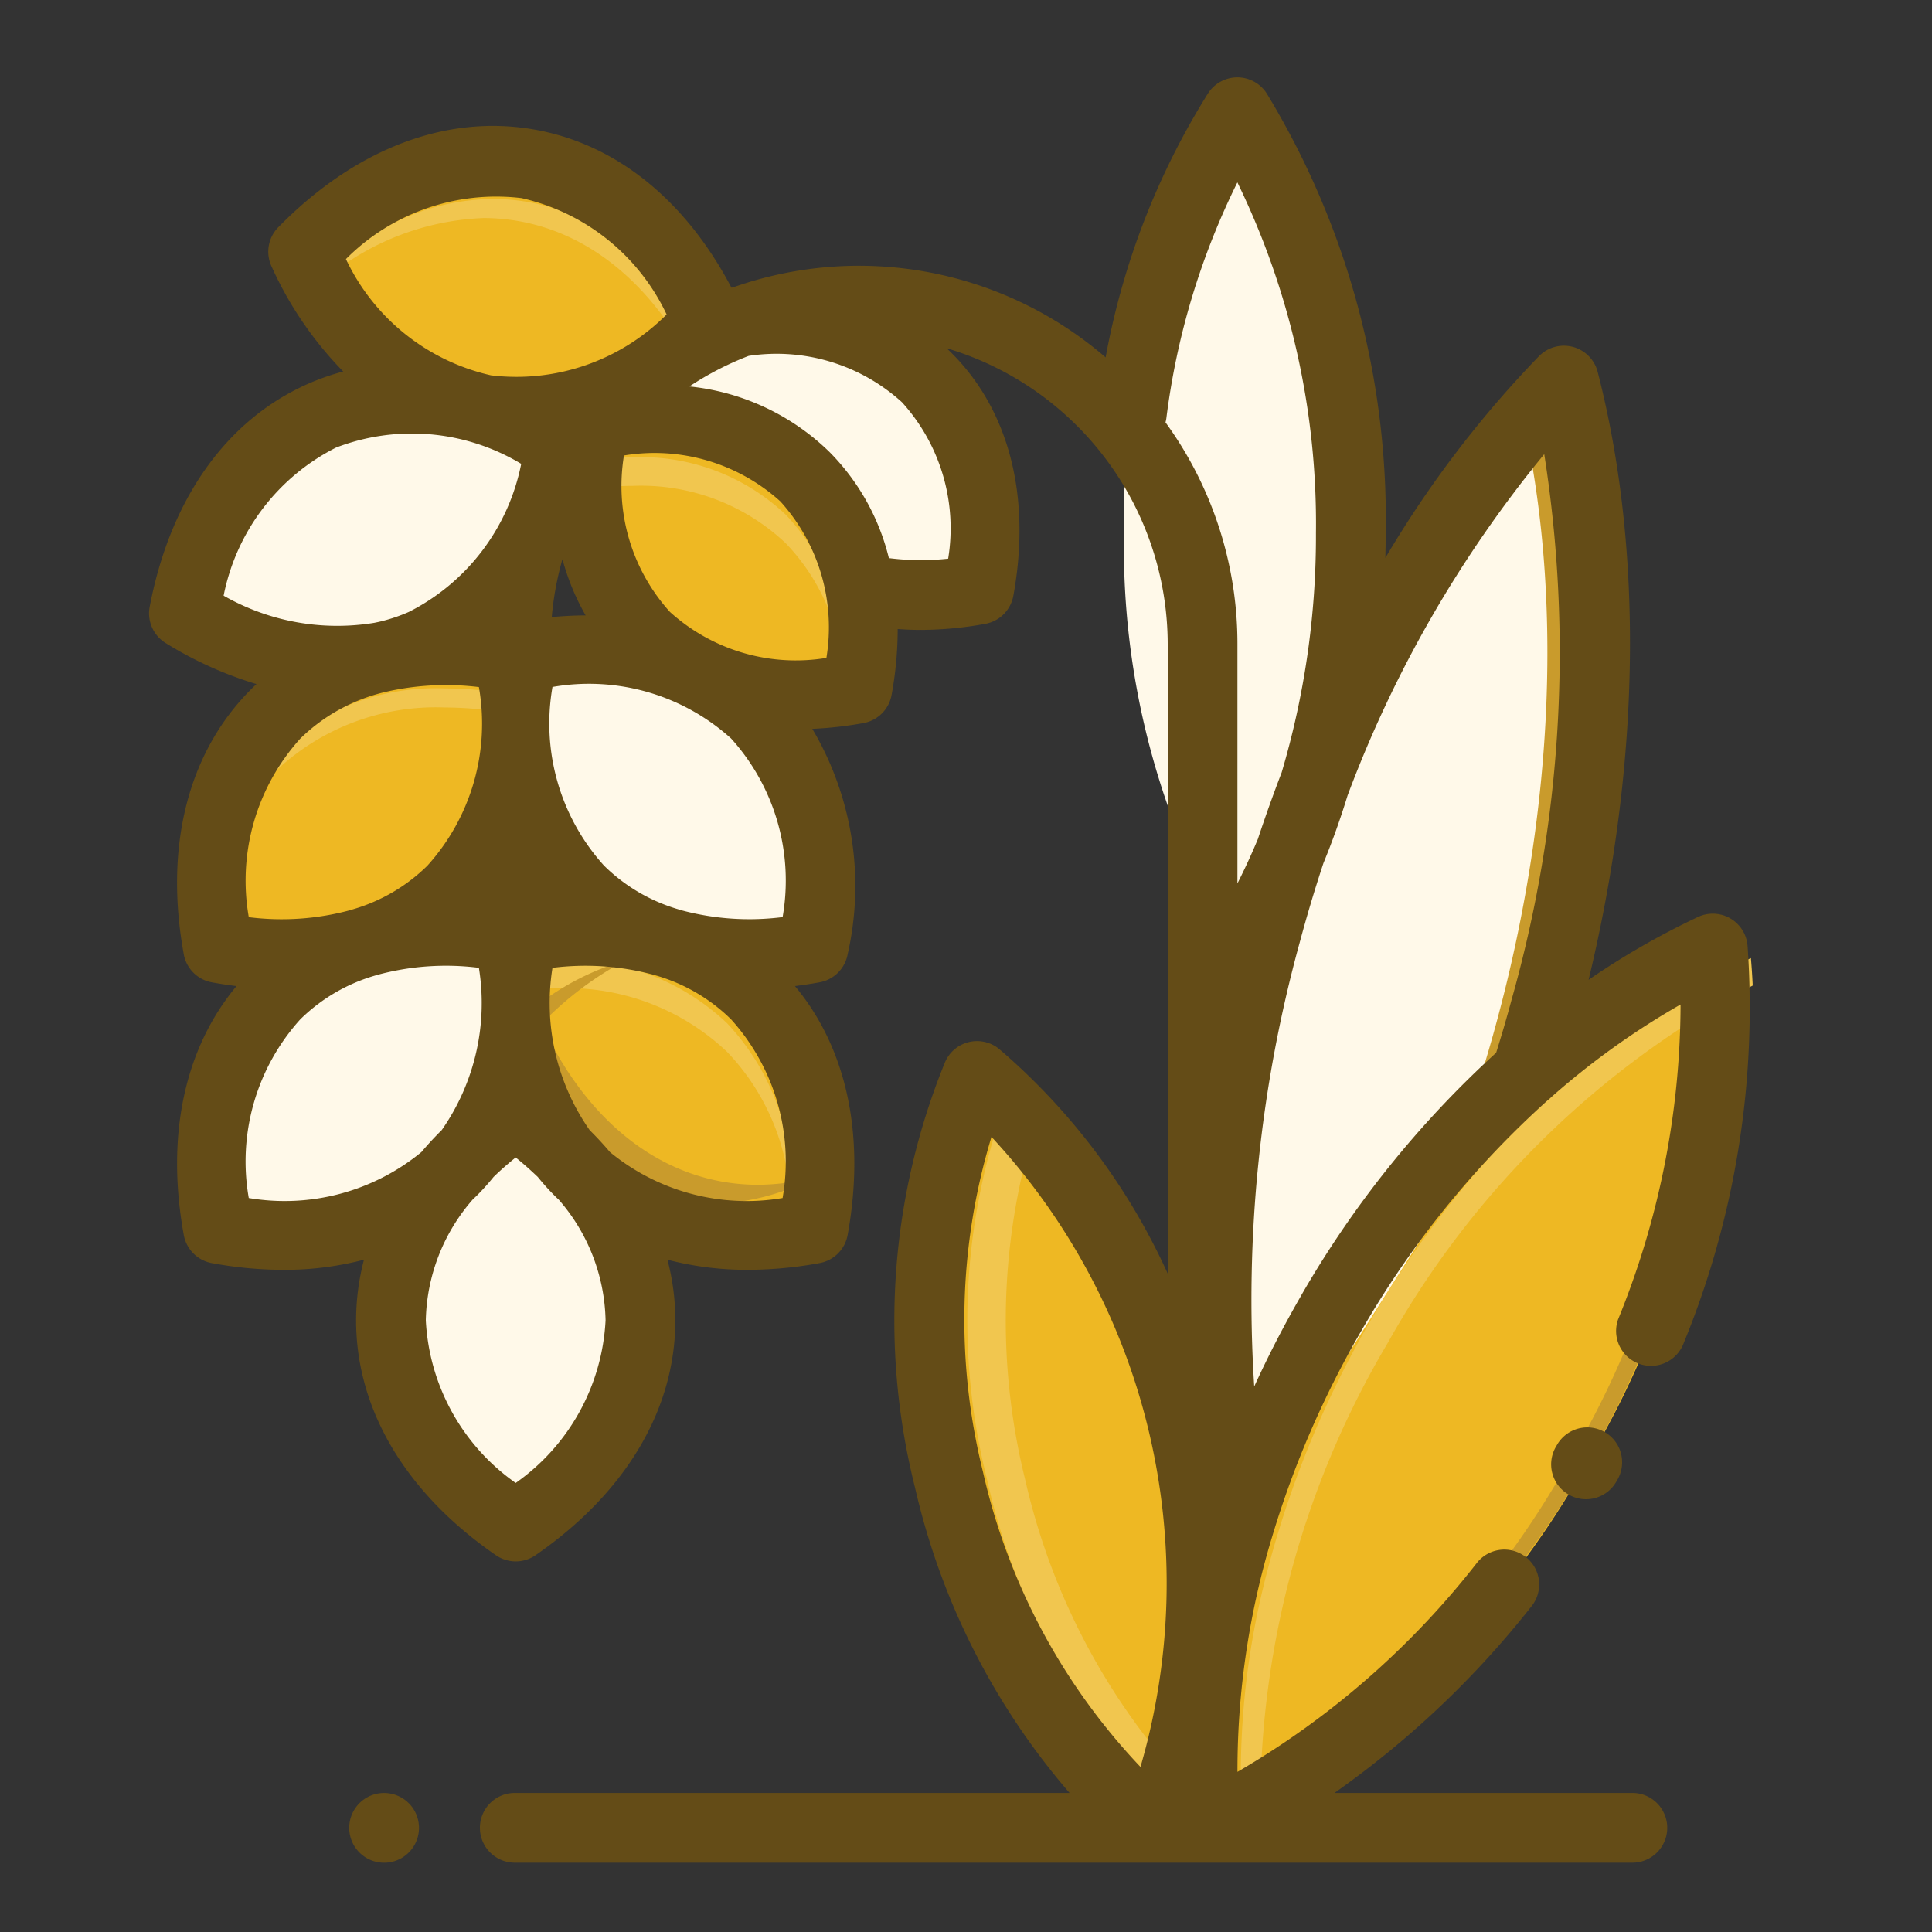 <svg xmlns="http://www.w3.org/2000/svg" width="75" height="75" viewBox="0 0 75 75"><rect x="0" y="0" width="75" height="75" fill="#333333" stroke="none"/><g transform="translate(-317 -6811)"><g transform="translate(223.786 748.609)"><g transform="translate(101.443 6098.535)"><path d="M95.766,305.307c0,3.109,1.845,5.93,4.842,8,3-2.073,4.842-4.894,4.842-8s-1.845-5.93-4.842-8C97.611,299.377,95.766,302.2,95.766,305.307Z" transform="translate(-88.818 -290.199)" fill="#fff9e9"/><path d="M46.909,247.281c-2.2,2.2-2.889,5.5-2.235,9.083,3.585.654,6.885-.036,9.083-2.235s2.889-5.5,2.235-9.083C52.407,244.392,49.108,245.083,46.909,247.281Z" transform="translate(-44.438 -244.81)" fill="#fff9e9"/></g><path d="M140.86,247.281c2.2,2.2,2.888,5.5,2.235,9.083-3.585.654-6.885-.036-9.083-2.235s-2.889-5.5-2.235-9.083C135.363,244.392,138.662,245.083,140.86,247.281Z" transform="translate(-18.309 5853.725)" fill="#eeb823"/><path d="M11.777,9.587A8.873,8.873,0,0,0,9.319,3.581,9.03,9.03,0,0,0,2.754,1.11a14.1,14.1,0,0,0-2.518.236A14.464,14.464,0,0,0,.012,3.3,13.714,13.714,0,0,1,.236.236,14.087,14.087,0,0,1,2.754,0,9.031,9.031,0,0,1,9.319,2.471a9.189,9.189,0,0,1,2.459,7.116Z" transform="translate(112.123 6099.645)" fill="#f1c64f"/><path d="M46.909,166.757c-2.2,2.2-2.889,5.5-2.235,9.083,3.585.654,6.885-.036,9.083-2.235s2.889-5.5,2.235-9.083C52.407,163.869,49.108,164.559,46.909,166.757Z" transform="translate(57.004 5923.349)" fill="#eeb823"/><path d="M.006,9.4h0A9.133,9.133,0,0,1,2.471,2.471,9.031,9.031,0,0,1,9.036,0a14.088,14.088,0,0,1,2.517.236,13.835,13.835,0,0,1,.231,2.886A14.343,14.343,0,0,0,11.553.977,14.084,14.084,0,0,0,9.035.74,9.03,9.03,0,0,0,2.471,3.211,8.922,8.922,0,0,0,.006,9.4Z" transform="translate(101.443 6089.115)" fill="#f1c64f"/><path d="M41.749,92.676c-2.842,1.259-4.675,4.088-5.356,7.668,3.109,1.9,6.435,2.446,9.278,1.187s4.675-4.088,5.356-7.668C47.918,91.962,44.592,91.417,41.749,92.676Z" transform="translate(63.961 5985.854)" fill="#fff9e9"/><path d="M79.29,24.021c-3.063-.529-6.157.809-8.71,3.41,1.533,3.307,4,5.6,7.062,6.133s6.157-.809,8.71-3.41C84.819,26.847,82.353,24.55,79.29,24.021Z" transform="translate(34.401 6044.727)" fill="#eeb823"/><path d="M8.4,9.451h0a7.858,7.858,0,0,1-1.333-.114C4.105,8.826,1.6,6.648,0,3.2a13.662,13.662,0,0,1,2.454-2A10.235,10.235,0,0,1,5.112,0,13.024,13.024,0,0,0,1.851,2.463c1.6,3.444,4.1,5.623,7.062,6.133a7.862,7.862,0,0,0,1.333.114,8.335,8.335,0,0,0,2.266-.321A8.886,8.886,0,0,1,8.4,9.451Z" transform="translate(112.383 6099.674)" fill="#c99b2c"/><path d="M15.278,6.728h0c-1.6-3.291-4.064-5.377-6.938-5.873A7.864,7.864,0,0,0,7.007.74,10.2,10.2,0,0,0,.123,3.784C.076,3.686.036,3.6,0,3.524A12.82,12.82,0,0,1,3.525.928,8.8,8.8,0,0,1,7.376,0,7.86,7.86,0,0,1,8.71.114c2.958.511,5.466,2.689,7.062,6.133-.163.166-.328.327-.493.48Z" transform="translate(104.981 6070.115)" fill="#f1c64f"/><path d="M140.86,166.757c2.2,2.2,2.888,5.5,2.235,9.083-3.585.654-6.885-.036-9.083-2.235s-2.889-5.5-2.235-9.083C135.363,163.869,138.662,164.559,140.86,166.757Z" transform="translate(-18.309 5923.349)" fill="#fff9e9"/><path d="M160.624,100.223c1.991,1.991,2.616,4.979,2.024,8.226-3.247.592-6.235-.033-8.226-2.024s-2.616-4.979-2.024-8.226C155.645,97.607,158.633,98.232,160.624,100.223Z" transform="translate(-36.157 5980.676)" fill="#eeb823"/><path d="M10.665,8.736h0A8.021,8.021,0,0,0,8.44,3.348,8.177,8.177,0,0,0,2.494,1.11a12.763,12.763,0,0,0-2.28.214,13.153,13.153,0,0,0-.2,1.72,12.387,12.387,0,0,1,.2-2.83A12.761,12.761,0,0,1,2.494,0,8.179,8.179,0,0,1,8.44,2.238,8.338,8.338,0,0,1,10.665,8.736Z" transform="translate(115.287 6080.142)" fill="#f1c64f"/><path d="M172.4,71.762c-1.991-1.991-4.979-2.616-8.226-2.024l-3.837,3.383.427.3a8.525,8.525,0,0,1,6.91,2.2,7.6,7.6,0,0,1,2.059,4.013l.607.42a11.561,11.561,0,0,0,4.084-.06C175.011,76.741,174.386,73.753,172.4,71.762Z" transform="translate(-43.202 6005.284)" fill="#fff9e9"/><path d="M343.473,269.775a34.683,34.683,0,0,1-14.833,14.191,36.644,36.644,0,0,1,19.706-34.132A34.682,34.682,0,0,1,343.473,269.775Z" transform="translate(-188.643 5849.381)" fill="#eeb823"/><path d="M.027,34.132h0c-.009-.11-.019-.223-.027-.346A35.088,35.088,0,0,0,14.12,19.941,34.853,34.853,0,0,0,19.021.347C19.26.226,19.5.11,19.734,0a30.942,30.942,0,0,1-.8,9.81A37.835,37.835,0,0,1,14.86,19.941a37.829,37.829,0,0,1-6.738,8.591,30.943,30.943,0,0,1-8.094,5.6Z" transform="translate(139.97 6099.214)" fill="#c99b2c"/><path d="M.1,34.132h0a30.94,30.94,0,0,1,.8-9.809A38.7,38.7,0,0,1,11.713,5.6,30.947,30.947,0,0,1,19.807,0c.03.353.054.711.07,1.066A35.068,35.068,0,0,0,5.715,14.931,35.238,35.238,0,0,0,.771,33.807c-.221.111-.446.22-.67.325Z" transform="translate(141.377 6099.584)" fill="#f1c64f"/><path d="M344.473,113.773q.383-1.215.719-2.469c2.387-8.909,2.487-17.547.722-24.387-4.949,5.041-9.181,12.572-11.568,21.481a50.1,50.1,0,0,0-1.048,23Z" transform="translate(-191.991 5990.245)" fill="#fff9e9"/><path d="M.231,44.483h0C.149,44.1.071,43.7,0,43.309L10.666,26.485c.257-.814.5-1.645.719-2.469,2.2-8.2,2.532-16.535.944-23.476.173-.184.348-.366.519-.54a41.642,41.642,0,0,1,1.2,11.418,55.565,55.565,0,0,1-1.918,12.969c-.22.823-.462,1.654-.719,2.469L.232,44.482Z" transform="translate(139.966 6077.903)" fill="#c99b2c"/><path d="M251.015,302.041a25.222,25.222,0,0,0,7.994,13.519,26.424,26.424,0,0,0-6.9-29.187A25.221,25.221,0,0,0,251.015,302.041Z" transform="translate(-120.962 5817.788)" fill="#eeb823"/><path d="M8.745,29.187h0A25.207,25.207,0,0,1,.751,15.668,25.2,25.2,0,0,1,1.842,0c.37.311.736.641,1.087.981a25.662,25.662,0,0,0-.7,14.687A25.83,25.83,0,0,0,9.139,28.206c-.124.332-.256.662-.394.981Z" transform="translate(130.782 6104.161)" fill="#f1c64f"/><path d="M306,26.326a30.45,30.45,0,0,0,4.4,16.326,30.45,30.45,0,0,0,4.4-16.326A30.45,30.45,0,0,0,310.4,10,30.45,30.45,0,0,0,306,26.326Z" transform="translate(-169.152 6056.751)" fill="#fff9e9"/><path d="M85.183,492a1.354,1.354,0,1,0,.957.4A1.364,1.364,0,0,0,85.183,492Z" transform="translate(22.946 5639.994)" fill="#644c17"/><path d="M430.674,387.337a1.353,1.353,0,0,0-1.849.494l-.034.058a1.354,1.354,0,1,0,2.344,1.355l.034-.058A1.354,1.354,0,0,0,430.674,387.337Z" transform="translate(-275.166 5730.647)" fill="#644c17"/><path d="M88.445,33.7a1.354,1.354,0,0,0-1.923-1.11,30.307,30.307,0,0,0-4.247,2.439c2.011-8.336,2.142-16.664.352-23.6a1.354,1.354,0,0,0-2.277-.61,41.794,41.794,0,0,0-5.965,7.833c.008-.322.014-.645.014-.97A31.8,31.8,0,0,0,69.78.62,1.354,1.354,0,0,0,67.5.62a29.2,29.2,0,0,0-3.973,10.247A14.666,14.666,0,0,0,49.052,8.153L49,8.159c-1.8-3.424-4.506-5.594-7.686-6.143-3.408-.589-6.926.76-9.906,3.8a1.354,1.354,0,0,0-.262,1.517,14.13,14.13,0,0,0,2.784,4.082,9.245,9.245,0,0,0-1.375.482c-3.163,1.4-5.343,4.473-6.138,8.653a1.354,1.354,0,0,0,.623,1.408,14.8,14.8,0,0,0,3.522,1.591q-.108.1-.213.206c-2.446,2.446-3.372,6.1-2.609,10.283a1.354,1.354,0,0,0,1.089,1.089c.323.059.642.107.958.146-2.021,2.423-2.748,5.818-2.046,9.665a1.354,1.354,0,0,0,1.089,1.089,15.481,15.481,0,0,0,2.777.261,12.19,12.19,0,0,0,3.129-.393,9.264,9.264,0,0,0-.306,2.355c0,3.459,1.927,6.7,5.426,9.116a1.354,1.354,0,0,0,1.54,0c3.5-2.42,5.426-5.657,5.426-9.116a9.262,9.262,0,0,0-.306-2.355,12.191,12.191,0,0,0,3.129.392,15.5,15.5,0,0,0,2.777-.261,1.354,1.354,0,0,0,1.089-1.089c.7-3.847-.026-7.242-2.046-9.665.316-.039.635-.087.958-.146a1.354,1.354,0,0,0,1.089-1.089,11.97,11.97,0,0,0-1.373-8.75,14.493,14.493,0,0,0,1.989-.225,1.354,1.354,0,0,0,1.089-1.089,14.141,14.141,0,0,0,.237-2.561c.289.021.581.034.878.034a14.081,14.081,0,0,0,2.523-.236,1.354,1.354,0,0,0,1.089-1.089c.7-3.833-.153-7.181-2.4-9.426-.063-.063-.127-.124-.191-.184A12,12,0,0,1,65.936,22V46.433a25.137,25.137,0,0,0-6.53-8.707,1.353,1.353,0,0,0-2.114.5,26.564,26.564,0,0,0-1.165,16.515,27.508,27.508,0,0,0,6,11.854h-21.5a1.354,1.354,0,1,0,0,2.707H83.937a1.354,1.354,0,1,0,0-2.707H72.409a36.294,36.294,0,0,0,7.674-7.277,1.354,1.354,0,0,0-2.123-1.68,32.5,32.5,0,0,1-9.316,8.139v-.09a31.287,31.287,0,0,1,1.334-9q.019-.055.034-.112a37.177,37.177,0,0,1,3.425-7.892A36.345,36.345,0,0,1,80.7,39.694a1.34,1.34,0,0,0,.138-.121,30.083,30.083,0,0,1,5.007-3.585,32.525,32.525,0,0,1-2.426,12.227,1.354,1.354,0,0,0,2.514,1A34.327,34.327,0,0,0,88.445,33.7ZM47.071,32.333l-.124-.038a6.835,6.835,0,0,1-2.894-1.7,8.226,8.226,0,0,1-2-6.934,8.227,8.227,0,0,1,6.934,2,8.227,8.227,0,0,1,2,6.934A10.193,10.193,0,0,1,47.071,32.333ZM42.025,20.948a11.9,11.9,0,0,1,.415-2.247,9.189,9.189,0,0,0,.9,2.181Q42.694,20.885,42.025,20.948ZM40.853,4.684A8.227,8.227,0,0,1,46.484,9.2a8.228,8.228,0,0,1-6.818,2.363,8.227,8.227,0,0,1-5.631-4.513A8.225,8.225,0,0,1,40.853,4.684ZM29.287,20.117a8.227,8.227,0,0,1,4.363-5.748A8.227,8.227,0,0,1,40.839,15a8.227,8.227,0,0,1-4.363,5.748,6.466,6.466,0,0,1-1.164.386l-.173.036A8.894,8.894,0,0,1,29.287,20.117Zm2.976,5.548a6.982,6.982,0,0,1,3.422-1.837l.067-.015a10.517,10.517,0,0,1,3.445-.148,8.227,8.227,0,0,1-2,6.934,6.837,6.837,0,0,1-2.888,1.693l-.131.04a10.19,10.19,0,0,1-3.914.266A8.226,8.226,0,0,1,32.263,25.665Zm-2,17.833a8.227,8.227,0,0,1,2-6.934,6.856,6.856,0,0,1,2.969-1.719l.043-.013a10.187,10.187,0,0,1,3.922-.268,8.608,8.608,0,0,1-1.444,6.3q-.42.416-.789.853A8.361,8.361,0,0,1,30.263,43.5Zm13.851,4.746a8.227,8.227,0,0,1-3.489,6.317,8.227,8.227,0,0,1-3.489-6.317,7.354,7.354,0,0,1,1.824-4.689c.05-.048.1-.094.151-.143a9.256,9.256,0,0,0,.656-.73c.267-.258.552-.511.857-.755.306.244.59.5.858.755a9.247,9.247,0,0,0,.656.73c.049.049.1.1.151.143A7.355,7.355,0,0,1,44.114,48.245ZM50.986,43.5a8.357,8.357,0,0,1-6.7-1.782q-.369-.436-.789-.853a8.609,8.609,0,0,1-1.444-6.3,10.185,10.185,0,0,1,3.916.266l.06.018a6.854,6.854,0,0,1,2.958,1.716A8.226,8.226,0,0,1,50.986,43.5Zm1.7-20.967a7.284,7.284,0,0,1-6.073-1.785,7.285,7.285,0,0,1-1.785-6.073A7.285,7.285,0,0,1,50.9,16.458h0A7.287,7.287,0,0,1,52.687,22.531Zm4.726-3.853a9.825,9.825,0,0,1-2.3-.022,8.82,8.82,0,0,0-2.3-4.113,9.107,9.107,0,0,0-5.444-2.55,11.954,11.954,0,0,1,2.3-1.186,7.236,7.236,0,0,1,5.953,1.8A7.286,7.286,0,0,1,57.414,18.679Zm8.438-5.287a1.36,1.36,0,0,0,.034-.164,28.635,28.635,0,0,1,2.757-9.156A30.261,30.261,0,0,1,71.691,17.68a32.268,32.268,0,0,1-1.331,9.3q-.489,1.273-.924,2.586-.368.885-.793,1.721V22A14.605,14.605,0,0,0,65.852,13.392ZM59.095,41.127a25.482,25.482,0,0,1,5.784,24.458,24.465,24.465,0,0,1-6.117-11.466A24.464,24.464,0,0,1,59.095,41.127Zm12,6.2q-.99,1.715-1.8,3.489A52.306,52.306,0,0,1,71.055,33.6q.423-1.577.927-3.1.523-1.273.937-2.626a46.519,46.519,0,0,1,7.634-13.25A49.559,49.559,0,0,1,79.286,35.8c-.185.69-.386,1.379-.6,2.06A39.129,39.129,0,0,0,71.091,47.331Z" transform="translate(72.608 6065.398)" fill="#644c17"/></g><rect width="75" height="75" transform="translate(317 6811)" fill="none"/></g></svg>